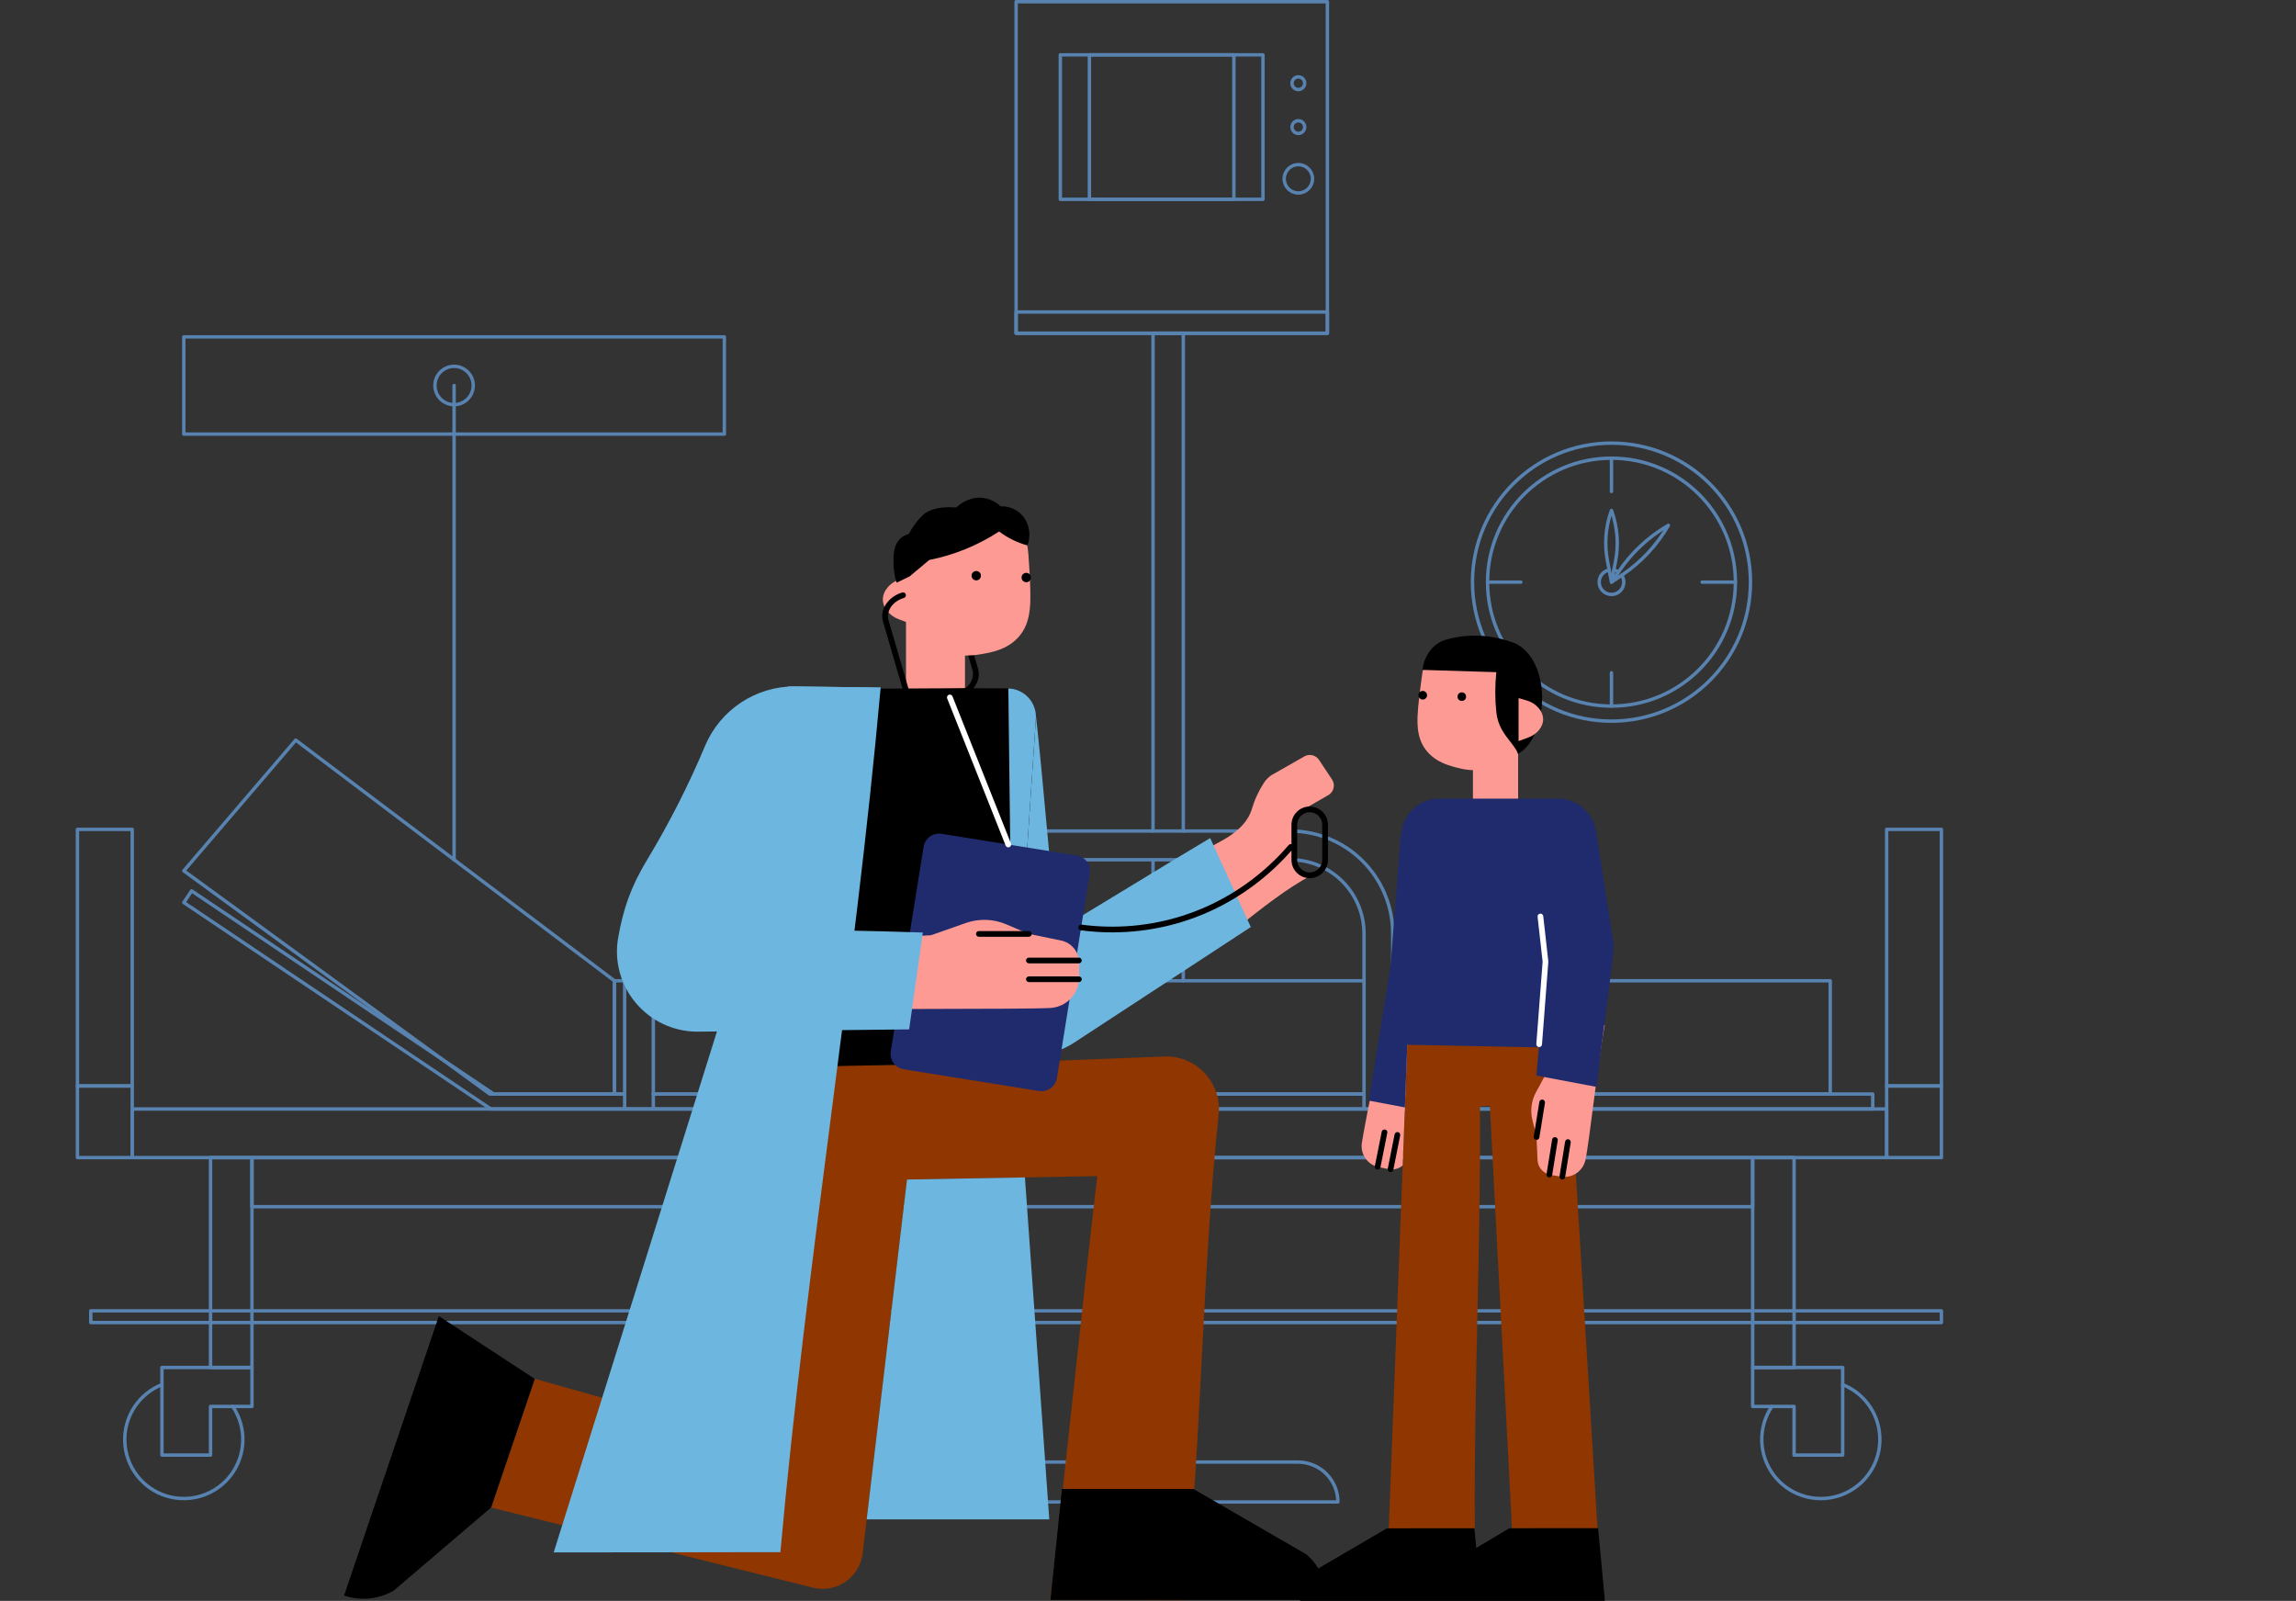 <svg xmlns="http://www.w3.org/2000/svg" fill="none" viewBox="224.61 188.32 1531.27 1067.5">
<rect x="224.61" y="188.32" width="1531.27" height="1067.5" fill="#333333" stroke="none"/>
<path d="M1482.88 927.818H312.789V960.256H1482.88V927.818Z" stroke="#5882AF" stroke-width="2.28" stroke-linecap="round" stroke-linejoin="round"/>
<path d="M1519.41 1062.43H285.154V1070.24H1519.41V1062.43Z" stroke="#5882AF" stroke-width="2.28" stroke-linecap="round" stroke-linejoin="round"/>
<path d="M1393.5 960.256H392.656V992.997H1393.5V960.256Z" stroke="#5882AF" stroke-width="2.28" stroke-linecap="round" stroke-linejoin="round"/>
<path d="M392.649 960.256H365.021V1100.23H392.649V960.256Z" stroke="#5882AF" stroke-width="2.28" stroke-linecap="round" stroke-linejoin="round"/>
<path d="M312.789 912.477H276.249V960.256H312.789V912.477Z" stroke="#5882AF" stroke-width="2.28" stroke-linecap="round" stroke-linejoin="round"/>
<path d="M312.789 741.375H276.249V912.477H312.789V741.375Z" stroke="#5882AF" stroke-width="2.28" stroke-linecap="round" stroke-linejoin="round"/>
<path d="M1519.41 912.477H1482.87V960.256H1519.41V912.477Z" stroke="#5882AF" stroke-width="2.28" stroke-linecap="round" stroke-linejoin="round"/>
<path d="M1519.41 741.375H1482.87V912.477H1519.41V741.375Z" stroke="#5882AF" stroke-width="2.28" stroke-linecap="round" stroke-linejoin="round"/>
<path d="M332.606 1100.22V1126.2V1158.61H365.021V1126.2H392.656V1100.22H332.606Z" stroke="#5882AF" stroke-width="2.28" stroke-linecap="round" stroke-linejoin="round"/>
<path d="M379.838 1126.2C384.394 1132.95 386.742 1140.96 386.558 1149.1C386.375 1157.25 383.669 1165.14 378.813 1171.68C373.958 1178.23 367.192 1183.1 359.449 1185.64C351.706 1188.18 343.366 1188.25 335.579 1185.85C327.793 1183.45 320.943 1178.69 315.973 1172.23C311.004 1165.78 308.16 1157.93 307.834 1149.79C307.508 1141.65 309.716 1133.61 314.152 1126.77C318.589 1119.94 325.036 1114.65 332.606 1111.63" stroke="#5882AF" stroke-width="2.28" stroke-linecap="round" stroke-linejoin="round"/>
<path d="M1393.51 1100.22H1421.13V960.248H1393.51V1100.22Z" stroke="#5882AF" stroke-width="2.28" stroke-linecap="round" stroke-linejoin="round"/>
<path d="M1453.55 1100.22V1126.2V1158.61H1421.13V1126.2H1393.5V1100.22H1453.55Z" stroke="#5882AF" stroke-width="2.28" stroke-linecap="round" stroke-linejoin="round"/>
<path d="M1453.55 1111.63C1461.12 1114.65 1467.57 1119.94 1472.01 1126.78C1476.44 1133.61 1478.65 1141.66 1478.33 1149.8C1478 1157.94 1475.15 1165.79 1470.18 1172.25C1465.21 1178.71 1458.36 1183.46 1450.57 1185.86C1442.79 1188.27 1434.44 1188.19 1426.7 1185.65C1418.95 1183.12 1412.19 1178.24 1407.33 1171.69C1402.48 1165.15 1399.77 1157.26 1399.59 1149.11C1399.4 1140.96 1401.75 1132.96 1406.31 1126.2" stroke="#5882AF" stroke-width="2.28" stroke-linecap="round" stroke-linejoin="round"/>
<path d="M641.193 917.849H553.895L352.407 782.392L347.195 790.157L551.22 927.324V927.81H551.95L552.018 927.864L552.056 927.81H641.193H660.326H1134.32H1153.46H1473.59V917.849H1153.46" stroke="#5882AF" stroke-width="2.28" stroke-linecap="round" stroke-linejoin="round"/>
<path d="M1134.32 917.849H660.326" stroke="#5882AF" stroke-width="2.28" stroke-linecap="round" stroke-linejoin="round"/>
<path d="M1134.32 842.336H660.326" stroke="#5882AF" stroke-width="2.28" stroke-linecap="round" stroke-linejoin="round"/>
<path d="M641.194 917.849H634.393V842.336H641.194" stroke="#5882AF" stroke-width="2.28" stroke-linecap="round" stroke-linejoin="round"/>
<path d="M1153.46 842.336H1445.25V917.849H1153.46" stroke="#5882AF" stroke-width="2.28" stroke-linecap="round" stroke-linejoin="round"/>
<path d="M1134.32 917.849H660.326" stroke="#5882AF" stroke-width="2.28" stroke-linecap="round" stroke-linejoin="round"/>
<path d="M634.385 842.336L421.842 681.864L347.188 769.011L551.221 917.849H634.385V842.336Z" stroke="#5882AF" stroke-width="2.28" stroke-linecap="round" stroke-linejoin="round"/>
<path d="M641.194 927.81V810.863C641.21 792.731 648.42 775.346 661.241 762.525C674.062 749.703 691.447 742.493 709.579 742.477H1085.09C1103.23 742.493 1120.61 749.703 1133.43 762.525C1146.25 775.346 1153.46 792.731 1153.48 810.863V927.81" stroke="#5882AF" stroke-width="2.28" stroke-linecap="round" stroke-linejoin="round"/>
<path d="M1134.32 927.811V810.863C1134.31 797.807 1129.11 785.291 1119.88 776.059C1110.65 766.827 1098.13 761.634 1085.08 761.618H709.564C696.509 761.634 683.993 766.828 674.763 776.06C665.532 785.292 660.34 797.808 660.326 810.863V927.811" stroke="#5882AF" stroke-width="2.28" stroke-linecap="round" stroke-linejoin="round"/>
<path d="M1109.88 189.463H902.283V410.525H1109.88V189.463Z" stroke="#5882AF" stroke-width="2.28" stroke-linecap="round" stroke-linejoin="round"/>
<path d="M1109.88 396.354H902.283V410.525H1109.88V396.354Z" stroke="#5882AF" stroke-width="2.28" stroke-linecap="round" stroke-linejoin="round"/>
<path d="M1047.53 224.887H951.171V321.243H1047.53V224.887Z" stroke="#5882AF" stroke-width="2.28" stroke-linecap="round" stroke-linejoin="round"/>
<path d="M1090.51 316.995C1095.73 316.995 1099.96 312.767 1099.96 307.551C1099.96 302.334 1095.73 298.106 1090.51 298.106C1085.29 298.106 1081.07 302.334 1081.07 307.551C1081.07 312.767 1085.29 316.995 1090.51 316.995Z" stroke="#5882AF" stroke-width="2.28" stroke-linecap="round" stroke-linejoin="round"/>
<path d="M1090.51 277.294C1092.84 277.294 1094.74 275.402 1094.74 273.069C1094.74 270.736 1092.84 268.844 1090.51 268.844C1088.18 268.844 1086.29 270.736 1086.29 273.069C1086.29 275.402 1088.18 277.294 1090.51 277.294Z" stroke="#5882AF" stroke-width="2.28" stroke-linecap="round" stroke-linejoin="round"/>
<path d="M1090.51 248.032C1092.84 248.032 1094.74 246.141 1094.74 243.807C1094.74 241.474 1092.84 239.583 1090.51 239.583C1088.18 239.583 1086.29 241.474 1086.29 243.807C1086.29 246.141 1088.18 248.032 1090.51 248.032Z" stroke="#5882AF" stroke-width="2.28" stroke-linecap="round" stroke-linejoin="round"/>
<path d="M993.594 742.492V410.524H1013.78V742.492" stroke="#5882AF" stroke-width="2.28" stroke-linecap="round" stroke-linejoin="round"/>
<path d="M993.594 842.336V761.618" stroke="#5882AF" stroke-width="2.28" stroke-linecap="round" stroke-linejoin="round"/>
<path d="M1013.78 842.336V761.618" stroke="#5882AF" stroke-width="2.28" stroke-linecap="round" stroke-linejoin="round"/>
<path d="M993.594 1062.43V992.998" stroke="#5882AF" stroke-width="2.28" stroke-linecap="round" stroke-linejoin="round"/>
<path d="M1013.78 1062.43V992.998" stroke="#5882AF" stroke-width="2.28" stroke-linecap="round" stroke-linejoin="round"/>
<path d="M1013.78 1070.24V1163.28H993.594V1070.24" stroke="#5882AF" stroke-width="2.28" stroke-linecap="round" stroke-linejoin="round"/>
<path d="M918.764 1163.28H1090.29C1097.34 1163.28 1104.11 1166.08 1109.1 1171.07C1114.08 1176.06 1116.89 1182.82 1116.89 1189.87V1189.87H892.185C892.185 1182.82 894.987 1176.06 899.974 1171.07C904.962 1166.08 911.726 1163.28 918.779 1163.28H918.764Z" stroke="#5882AF" stroke-width="2.28" stroke-linecap="round" stroke-linejoin="round"/>
<path d="M1066.92 224.887H931.78V321.243H1066.92V224.887Z" stroke="#5882AF" stroke-width="2.28" stroke-linecap="round" stroke-linejoin="round"/>
<path d="M707.71 412.971H347.188V477.801H707.71V412.971Z" stroke="#5882AF" stroke-width="2.28" stroke-linecap="round" stroke-linejoin="round"/>
<path d="M527.453 445.378V761.618" stroke="#5882AF" stroke-width="2.28" stroke-linecap="round" stroke-linejoin="round"/>
<path d="M527.453 458.151C534.507 458.151 540.226 452.433 540.226 445.378C540.226 438.324 534.507 432.605 527.453 432.605C520.398 432.605 514.68 438.324 514.68 445.378C514.68 452.433 520.398 458.151 527.453 458.151Z" stroke="#5882AF" stroke-width="2.28" stroke-linecap="round" stroke-linejoin="round"/>
<path d="M1299.35 669.205C1350.55 669.205 1392.06 627.702 1392.06 576.505C1392.06 525.307 1350.55 483.804 1299.35 483.804C1248.16 483.804 1206.65 525.307 1206.65 576.505C1206.65 627.702 1248.16 669.205 1299.35 669.205Z" stroke="#5882AF" stroke-width="2.28" stroke-linecap="round" stroke-linejoin="round"/>
<path d="M1299.35 659.161C1345 659.161 1382.01 622.154 1382.01 576.505C1382.01 530.855 1345 493.849 1299.35 493.849C1253.7 493.849 1216.7 530.855 1216.7 576.505C1216.7 622.154 1253.7 659.161 1299.35 659.161Z" stroke="#5882AF" stroke-width="2.28" stroke-linecap="round" stroke-linejoin="round"/>
<path d="M1299.35 493.849V516.052" stroke="#5882AF" stroke-width="2.28" stroke-linecap="round" stroke-linejoin="round"/>
<path d="M1299.35 636.965V659.16" stroke="#5882AF" stroke-width="2.28" stroke-linecap="round" stroke-linejoin="round"/>
<path d="M1359.81 576.505H1382.01" stroke="#5882AF" stroke-width="2.28" stroke-linecap="round" stroke-linejoin="round"/>
<path d="M1216.7 576.505H1238.89" stroke="#5882AF" stroke-width="2.28" stroke-linecap="round" stroke-linejoin="round"/>
<path d="M1306.16 571.923C1307.15 573.386 1307.64 575.127 1307.55 576.889C1307.47 578.651 1306.82 580.34 1305.71 581.705C1304.59 583.071 1303.06 584.039 1301.35 584.468C1299.64 584.897 1297.84 584.763 1296.21 584.087C1294.58 583.41 1293.21 582.226 1292.31 580.711C1291.4 579.196 1291.01 577.43 1291.19 575.675C1291.37 573.92 1292.11 572.27 1293.3 570.968C1294.49 569.667 1296.07 568.784 1297.8 568.45" stroke="#5882AF" stroke-width="2.28" stroke-linecap="round" stroke-linejoin="round"/>
<path d="M1304.01 569.75C1303.08 569.113 1302.03 568.673 1300.93 568.458" stroke="#5882AF" stroke-width="2.28" stroke-linecap="round" stroke-linejoin="round"/>
<path d="M1299.35 576.505C1298.45 571.758 1297.55 567.012 1296.65 562.265C1294.59 551.397 1295.4 540.18 1299 529.721L1299.35 528.71L1299.42 528.878C1303.34 539.708 1304.25 551.4 1302.04 562.706L1299.35 576.505Z" stroke="#5882AF" stroke-width="2.28" stroke-linecap="round" stroke-linejoin="round"/>
<path d="M1299.46 576.444L1304.49 569.066C1312.81 556.851 1323.73 546.625 1336.46 539.12L1337.32 538.604C1329.69 551.863 1319.12 563.2 1306.44 571.748L1299.46 576.444Z" stroke="#5882AF" stroke-width="2.28" stroke-linecap="round" stroke-linejoin="round"/>
<g clip-path="url(#clip0)">
<path fill-rule="evenodd" clip-rule="evenodd" d="M859.824 589.361C858.163 583.673 850.974 580.181 843.229 582.438C842.222 582.732 841.167 582.154 840.874 581.146C840.58 580.139 841.159 579.085 842.166 578.791C851.259 576.14 861.045 579.988 863.471 588.296L876.86 634.177C879.278 642.477 873.106 650.992 864.003 653.643C862.995 653.937 861.941 653.358 861.648 652.351C861.354 651.344 861.933 650.289 862.94 649.996C870.691 647.738 874.868 640.921 873.213 635.239L859.824 589.361C859.824 589.361 859.824 589.361 859.824 589.361Z" fill="black"/>
<path fill-rule="evenodd" clip-rule="evenodd" d="M875.483 529.363L875.532 529.365C881.723 529.548 896.454 529.984 904.95 540.472C909.82 546.49 910.269 553.336 911.066 566.785L911.068 566.807V566.807C912.336 589.232 913.115 603.01 903.719 613.303C896.145 621.634 885.749 623.39 878.466 624.62L878.393 624.632C875.322 625.153 872.215 625.435 869.1 625.476C868.793 625.48 868.487 625.482 868.181 625.48V647.199L828.851 648.719V603.062L824.179 601.328C821.133 600.248 818.436 598.363 816.375 595.872C812.234 590.698 812.447 584.703 816.945 579.627C818.652 577.762 820.723 576.281 823.019 575.269C823.09 570.694 823.21 563.131 823.358 554.096C828.282 548.724 847.954 528.543 875.483 529.363Z" fill="#FE9A94"/>
<path fill-rule="evenodd" clip-rule="evenodd" d="M890.955 542.729C896.591 547.014 903.003 550.167 909.837 552.015C911.41 547.806 911.547 543.194 910.225 538.9C909.067 535.017 906.642 531.635 903.336 529.294C900.03 526.952 896.035 525.786 891.988 525.982C888.848 523.005 884.87 521.061 880.591 520.413C870.5 518.977 863.274 525.838 862.355 526.742C860.44 526.552 847.37 525.359 840.365 531.56C837.854 533.927 835.617 536.567 833.693 539.432C832.58 541.051 831.565 542.736 830.654 544.477C828.693 544.96 826.872 545.894 825.335 547.205C820.259 551.635 820.426 559.241 820.548 564.734C820.641 568.864 821.33 572.959 822.592 576.892L831.285 572.675L844.354 561.725C860.964 558.445 876.786 551.996 890.955 542.729ZM875.696 575.341C877.425 575.341 878.827 573.94 878.827 572.211C878.827 570.482 877.425 569.08 875.696 569.08C873.968 569.08 872.566 570.482 872.566 572.211C872.566 573.94 873.968 575.341 875.696 575.341ZM909.047 576.572C910.775 576.572 912.177 575.171 912.177 573.442C912.177 571.713 910.775 570.311 909.047 570.311C907.318 570.311 905.916 571.713 905.916 573.442C905.916 575.171 907.318 576.572 909.047 576.572Z" fill="black"/>
<path fill-rule="evenodd" clip-rule="evenodd" d="M828.722 584.703C829.015 585.71 828.437 586.765 827.429 587.058C819.678 589.315 815.503 596.133 817.164 601.813L830.553 647.694C832.208 653.379 839.394 656.874 847.149 654.615L859.1 651.128C860.107 650.834 861.162 651.412 861.456 652.419C861.75 653.426 861.171 654.481 860.164 654.775L848.212 658.263L848.211 658.263C839.113 660.913 829.324 657.067 826.905 648.756L813.518 602.879C813.518 602.879 813.517 602.878 813.517 602.878C811.091 594.577 817.265 586.061 826.367 583.41C827.374 583.117 828.429 583.696 828.722 584.703Z" fill="black"/>
<path d="M900.094 896.809L1001.09 892.835C1006.11 892.637 1011.12 893.521 1015.76 895.425C1020.41 897.33 1024.6 900.211 1028.03 903.873C1031.47 907.535 1034.08 911.893 1035.69 916.652C1037.3 921.412 1037.87 926.461 1037.35 931.457C1026.08 1040.46 1026.21 1146.42 1014.94 1255.41L925.063 1255.15C936.271 1159.19 945.199 1068.55 956.406 972.588L829.513 974.867C819.67 1057.81 809.828 1140.76 799.985 1223.7C799.594 1227.53 798.386 1231.22 796.443 1234.54C794.499 1237.86 791.866 1240.72 788.72 1242.93C785.574 1245.15 781.99 1246.66 778.21 1247.36C774.43 1248.07 770.542 1247.95 766.81 1247.03L552.132 1193.6C561.843 1165 571.548 1136.38 581.249 1107.74L736.667 1151.52L750.299 899.544L900.094 896.809Z" fill="#903600"/>
<path d="M1088.13 731.413L1110.88 718.313C1111.69 717.778 1112.39 717.088 1112.94 716.283C1113.48 715.477 1113.86 714.572 1114.05 713.619C1114.25 712.667 1114.25 711.685 1114.06 710.732C1113.87 709.778 1113.5 708.871 1112.96 708.063L1104.3 695.047C1103.77 694.239 1103.08 693.545 1102.28 693.003C1101.47 692.462 1100.57 692.084 1099.62 691.891C1098.67 691.699 1097.7 691.695 1096.75 691.881C1095.79 692.066 1094.89 692.437 1094.08 692.972L1072.63 705.206C1070.64 706.514 1068.94 708.216 1067.63 710.205C1064 715.784 1061.21 721.868 1059.36 728.259C1057.47 734.3 1052.34 742.248 1037.7 749.915L987.287 777.49C992.006 795.984 996.284 822.814 1000.96 841.316C1034.3 823.559 1066.07 789.647 1099.4 771.905C1092.35 770.013 1090 767.566 1089.2 765.621C1088.98 765.081 1088.58 763.919 1087.81 763.493C1087.93 752.795 1088.03 742.101 1088.13 731.413Z" fill="#FE9A94"/>
<path d="M862.317 859.409C854.84 841.431 851.162 826.28 850.668 805.346C849.946 776.889 847.152 748.523 842.31 720.472C840.153 707.927 841.742 695.025 846.877 683.378C852.013 671.731 860.467 661.856 871.184 654.988L915.202 662.777C920.878 713.686 923.879 757.924 929.555 808.857C952.723 795.255 1008.58 760.781 1031.72 747.18L1058.81 806.509L940.687 883.8C912.649 901.717 875.09 890.129 862.317 859.409Z" fill="#6DB6DF"/>
<path d="M915.473 667.51C910.347 743.945 905.221 820.378 900.094 896.808L736.325 900.136L749.858 647.557C798.853 648.005 847.878 646.926 896.85 647.374H897.108C899.653 647.437 902.16 648.014 904.476 649.071C906.792 650.128 908.871 651.643 910.587 653.524C912.303 655.405 913.62 657.614 914.46 660.017C915.3 662.421 915.644 664.97 915.473 667.51V667.51Z" fill="black"/>
<path fill-rule="evenodd" clip-rule="evenodd" d="M811.953 646.797C803.343 742.867 790.935 838.936 778.527 935.006C766.113 1031.12 753.698 1127.24 745.087 1223.36L593.878 1223.52L707.217 861.954L750.406 646.037L811.953 646.797ZM802.621 1201.49H924.41L908.166 973.454L829.513 974.867L802.621 1201.49ZM900.095 896.808C905.222 820.378 910.348 743.945 915.475 667.51C915.645 664.97 915.299 662.422 914.459 660.02C913.618 657.617 912.301 655.409 910.585 653.529C908.869 651.648 906.791 650.134 904.475 649.078C902.159 648.022 899.654 647.445 897.109 647.382L900.095 896.808Z" fill="#6DB6DF"/>
<path d="M942.748 758.798L852.577 744.323C846.871 743.407 841.504 747.29 840.588 752.995L818.693 889.381C817.777 895.087 821.66 900.454 827.366 901.37L917.537 915.846C923.242 916.761 928.61 912.879 929.526 907.173L951.42 770.788C952.336 765.082 948.453 759.714 942.748 758.798Z" fill="#202B6D"/>
<path d="M768.367 861.794C798.313 860.655 905.99 861.49 925.039 860.472C930.248 860.192 935.15 857.925 938.737 854.138C942.323 850.35 944.32 845.332 944.317 840.116V830.314C944.316 826.826 943.113 823.445 940.909 820.741C938.705 818.038 935.636 816.177 932.22 815.474L910.382 810.976L895.785 804.722C887.206 801.044 877.559 800.716 868.75 803.803L845.499 811.971C840.18 812.731 757.699 813.491 752.365 814.251L768.367 861.794Z" fill="#FE9A94"/>
<path fill-rule="evenodd" clip-rule="evenodd" d="M875.546 811.083C875.546 810.034 876.396 809.183 877.445 809.183H910.802C911.852 809.183 912.702 810.034 912.702 811.083C912.702 812.132 911.852 812.982 910.802 812.982H877.445C876.396 812.982 875.546 812.132 875.546 811.083ZM908.902 828.802C908.902 827.753 909.752 826.903 910.801 826.903H944.158C945.207 826.903 946.058 827.753 946.058 828.802C946.058 829.852 945.207 830.702 944.158 830.702H910.801C909.752 830.702 908.902 829.852 908.902 828.802ZM910.801 839.417C909.752 839.417 908.902 840.268 908.902 841.317C908.902 842.366 909.752 843.216 910.801 843.216H944.158C945.207 843.216 946.058 842.366 946.058 841.317C946.058 840.268 945.207 839.417 944.158 839.417H910.801Z" fill="black"/>
<path d="M636.902 813.514C640.283 794.343 645.344 779.587 656.194 761.685C670.91 737.317 683.831 711.909 694.855 685.663C699.794 673.931 708.08 663.916 718.68 656.868C729.279 649.82 741.721 646.053 754.45 646.037L811.954 646.797L720.773 807.124C747.619 808.142 813.216 809.153 840.069 810.163L830.951 874.75L689.802 876.27C656.529 876.27 631.112 846.279 636.902 813.514Z" fill="#6DB6DF"/>
<path fill-rule="evenodd" clip-rule="evenodd" d="M857.382 651.627C858.357 651.239 859.462 651.716 859.849 652.691L898.837 750.756C899.225 751.731 898.748 752.835 897.774 753.223C896.799 753.61 895.694 753.134 895.307 752.159L856.319 654.094C855.931 653.119 856.408 652.015 857.382 651.627Z" fill="white"/>
<path fill-rule="evenodd" clip-rule="evenodd" d="M1089.74 738.297C1089.74 733.681 1093.48 729.939 1098.09 729.939C1102.71 729.939 1106.45 733.681 1106.45 738.297V761.738C1106.45 766.354 1102.71 770.097 1098.09 770.097C1093.48 770.097 1089.74 766.354 1089.74 761.738V738.297ZM1098.09 726.14C1091.38 726.14 1085.94 731.583 1085.94 738.297V751.209C1085.27 751.057 1084.54 751.27 1084.07 751.825C1074.51 762.985 1051.38 786.855 1013.22 799.014C991.487 805.899 968.5 807.911 945.898 804.906C944.858 804.768 943.903 805.499 943.764 806.539C943.626 807.579 944.357 808.534 945.397 808.672C968.553 811.751 992.102 809.689 1014.37 802.635L1014.37 802.634C1052.18 790.586 1075.58 767.325 1085.94 755.473V761.738C1085.94 768.453 1091.38 773.896 1098.09 773.896C1104.81 773.896 1110.25 768.453 1110.25 761.738V738.297C1110.25 731.583 1104.81 726.14 1098.09 726.14Z" fill="black"/>
<path fill-rule="evenodd" clip-rule="evenodd" d="M487.265 1248.91L552.132 1193.6L581.25 1107.79L517.294 1065.95L454.082 1252.29C459.532 1254.14 465.316 1254.8 471.041 1254.21C476.767 1253.63 482.299 1251.82 487.265 1248.91ZM1095.94 1224.88L1020.48 1181.2H932.843L925.161 1255.21H1109.8C1109.8 1249.46 1108.56 1243.77 1106.17 1238.54C1103.78 1233.3 1100.29 1228.64 1095.94 1224.88Z" fill="black"/>
</g>
<g clip-path="url(#clip1)">
<path fill-rule="evenodd" clip-rule="evenodd" d="M1179.29 622.03C1188.44 612.152 1203.38 613.307 1206.96 613.672L1238.97 619.918C1239.13 632.509 1238.53 644.339 1237.93 656.17C1237.35 667.57 1236.77 678.97 1236.87 691.05L1237.09 691.039V722.208H1206.96V701.889C1204.24 701.803 1201.36 701.441 1198.33 700.72L1198.33 700.719C1191.74 699.139 1182.32 696.881 1175.86 688.767C1167.92 678.76 1169.49 666.193 1172.06 645.738C1173.59 633.474 1174.46 627.235 1179.29 622.03Z" fill="#FE9A94"/>
<path fill-rule="evenodd" clip-rule="evenodd" d="M1177.33 623.634C1179.85 619.771 1183.53 616.809 1187.84 615.177C1200.29 611.412 1213.54 611.162 1226.12 614.455C1226.38 614.527 1226.63 614.598 1226.89 614.668C1232.39 616.179 1236.16 617.214 1240.17 620.534C1251.78 630.123 1254.88 649.355 1252.22 663.906C1248.65 683.582 1240.59 688.758 1237.49 690.751C1237.34 690.843 1237.21 690.929 1237.09 691.009C1235.95 688.144 1233.93 685.557 1231.74 682.757C1227.87 677.797 1223.47 672.169 1222.54 663.146C1221.63 654.304 1221.63 645.393 1222.54 636.551L1173.28 635.032C1173.72 630.968 1175.1 627.064 1177.33 623.634ZM1173.49 654.795C1171.9 654.795 1170.62 653.509 1170.62 651.923C1170.62 650.337 1171.9 649.051 1173.49 649.051C1175.07 649.051 1176.36 650.337 1176.36 651.923C1176.36 653.509 1175.07 654.795 1173.49 654.795ZM1199.54 655.745C1197.95 655.745 1196.66 654.459 1196.66 652.873C1196.66 651.286 1197.95 650.001 1199.54 650.001C1201.12 650.001 1202.41 651.286 1202.41 652.873C1202.41 654.459 1201.12 655.745 1199.54 655.745Z" fill="black"/>
<path d="M1237.39 653.83V682.522L1243.9 680.098C1246.7 679.11 1249.17 677.379 1251.06 675.09C1254.86 670.341 1254.67 664.848 1250.54 660.19C1248.43 657.882 1245.71 656.215 1242.69 655.38L1237.39 653.83Z" fill="#FE9A94"/>
<path d="M1163.19 884.64L1150.81 1207.63H1208.22C1207.51 1115.17 1212.32 1018.52 1211.61 926.067L1218.25 925.74C1223.16 1017.89 1228.07 1115.28 1232.99 1207.42H1290.02L1270.44 886.768L1163.19 884.64Z" fill="#903600"/>
<path fill-rule="evenodd" clip-rule="evenodd" d="M1100.73 1236.01L1149.62 1207.44L1207.92 1207.41L1209.16 1220.56L1231.15 1207.44L1290.42 1207.41L1294.98 1255.82H1174.16L1091.66 1255.82C1091.66 1252.06 1092.48 1248.35 1094.04 1244.93C1095.6 1241.51 1097.88 1238.47 1100.73 1236.01Z" fill="black"/>
<path fill-rule="evenodd" clip-rule="evenodd" d="M1153.46 842.666C1151.76 853.251 1146.93 877.678 1142.35 900.824L1142.35 900.824C1137.95 923.039 1133.79 944.074 1132.86 950.564C1132.34 954.182 1133.22 957.863 1135.33 960.849C1137.44 963.834 1140.62 965.896 1144.2 966.612L1150.94 967.957C1153.33 968.433 1155.83 968.069 1157.99 966.924C1158.75 966.52 1159.46 966.027 1160.09 965.459L1163.19 884.639L1180.08 884.974C1180.9 880.389 1181.83 875.308 1182.76 870.232L1182.76 870.232C1185.51 855.141 1188.25 840.092 1188.36 838.213L1153.46 842.666Z" fill="#FE9A94"/>
<path fill-rule="evenodd" clip-rule="evenodd" d="M1146.12 943.019C1146.32 941.99 1147.32 941.323 1148.35 941.528C1149.38 941.734 1150.05 942.735 1149.84 943.763L1145.26 966.688C1145.05 967.717 1144.05 968.384 1143.02 968.178C1142 967.973 1141.33 966.972 1141.53 965.943L1146.12 943.019ZM1154.72 944.736C1154.92 943.707 1155.92 943.04 1156.95 943.245C1157.98 943.451 1158.65 944.452 1158.44 945.481L1153.86 968.405C1153.66 969.434 1152.66 970.101 1151.63 969.895C1150.6 969.69 1149.93 968.689 1150.14 967.66L1154.72 944.736Z" fill="black"/>
<path fill-rule="evenodd" clip-rule="evenodd" d="M1158.84 744.449C1168.82 771.459 1178.8 798.453 1188.78 825.433C1188.49 829.192 1188.18 832.95 1187.86 836.709C1186.49 852.991 1184.94 869.1 1183.21 885.037L1163.19 884.64L1161.58 926.783L1137.56 922.252L1152 832.591L1158.84 744.449Z" fill="#202B6D"/>
<path d="M1294.85 872.103C1290.72 892.702 1284.8 948.793 1281.97 961.863C1281.19 965.437 1279.08 968.578 1276.05 970.637C1273.03 972.697 1269.33 973.519 1265.72 972.934L1258.94 971.832C1256.53 971.44 1254.32 970.228 1252.7 968.402C1251.07 966.575 1250.13 964.244 1250.02 961.802C1249.8 956.6 1249.58 951.395 1249.35 946.187L1246.65 935.382C1245.06 929.029 1245.92 922.312 1249.05 916.561C1251.8 911.495 1254.55 906.442 1257.3 901.402C1258.41 897.793 1268.14 840.805 1269.26 837.195C1279.64 842.689 1284.47 866.67 1294.85 872.103Z" fill="#FE9A94"/>
<path fill-rule="evenodd" clip-rule="evenodd" d="M1253.41 921.563C1252.38 921.395 1251.4 922.099 1251.24 923.135L1247.5 946.219C1247.34 947.255 1248.04 948.23 1249.08 948.397C1250.11 948.565 1251.09 947.861 1251.25 946.825L1254.99 923.741C1255.15 922.705 1254.45 921.73 1253.41 921.563ZM1261.95 946.629C1260.91 946.462 1259.94 947.166 1259.77 948.201L1256.04 971.278C1255.87 972.314 1256.57 973.289 1257.61 973.456C1258.65 973.624 1259.62 972.92 1259.79 971.884L1263.52 948.808C1263.69 947.772 1262.98 946.797 1261.95 946.629ZM1268.42 949.599C1268.59 948.564 1269.57 947.86 1270.6 948.027C1271.64 948.195 1272.34 949.17 1272.17 950.206L1268.44 973.282C1268.28 974.318 1267.3 975.022 1266.26 974.854C1265.23 974.687 1264.53 973.712 1264.69 972.676L1268.42 949.599Z" fill="black"/>
<path fill-rule="evenodd" clip-rule="evenodd" d="M1259.79 720.894L1259.79 720.894H1184.37C1177.98 720.895 1171.84 723.317 1167.16 727.671C1162.49 732.025 1159.65 737.988 1159.2 744.358L1163.25 885.02L1250.95 886.754C1250.54 891.71 1250 897.76 1249.26 905.535L1289.53 913.134C1291.38 895.16 1293.22 881.367 1295.07 867.574C1296.92 853.781 1298.76 839.988 1300.61 822.014C1300.82 819.954 1300.77 817.875 1300.45 815.828L1289.14 742.883C1288.2 736.761 1285.09 731.179 1280.39 727.146C1275.69 723.113 1269.7 720.895 1263.51 720.894H1259.79Z" fill="#202B6D"/>
<path fill-rule="evenodd" clip-rule="evenodd" d="M1251.74 797.558C1250.7 797.675 1249.95 798.615 1250.07 799.658L1253.43 829.615L1249.23 884.495C1249.15 885.541 1249.93 886.454 1250.97 886.534C1252.02 886.614 1252.93 885.831 1253.01 884.785L1257.23 829.727C1257.24 829.608 1257.24 829.488 1257.22 829.37L1253.84 799.234C1253.73 798.192 1252.79 797.441 1251.74 797.558Z" fill="white"/>
</g>
<defs>
<clipPath id="clip0">
<rect width="1119.44" height="1058.93" fill="white" transform="translate(224.61 196.522)"/>
</clipPath>
<clipPath id="clip1">
<rect width="1119.44" height="1058.93" fill="white" transform="matrix(-1 0 0 1 1755.88 196.522)"/>
</clipPath>
</defs>
</svg>